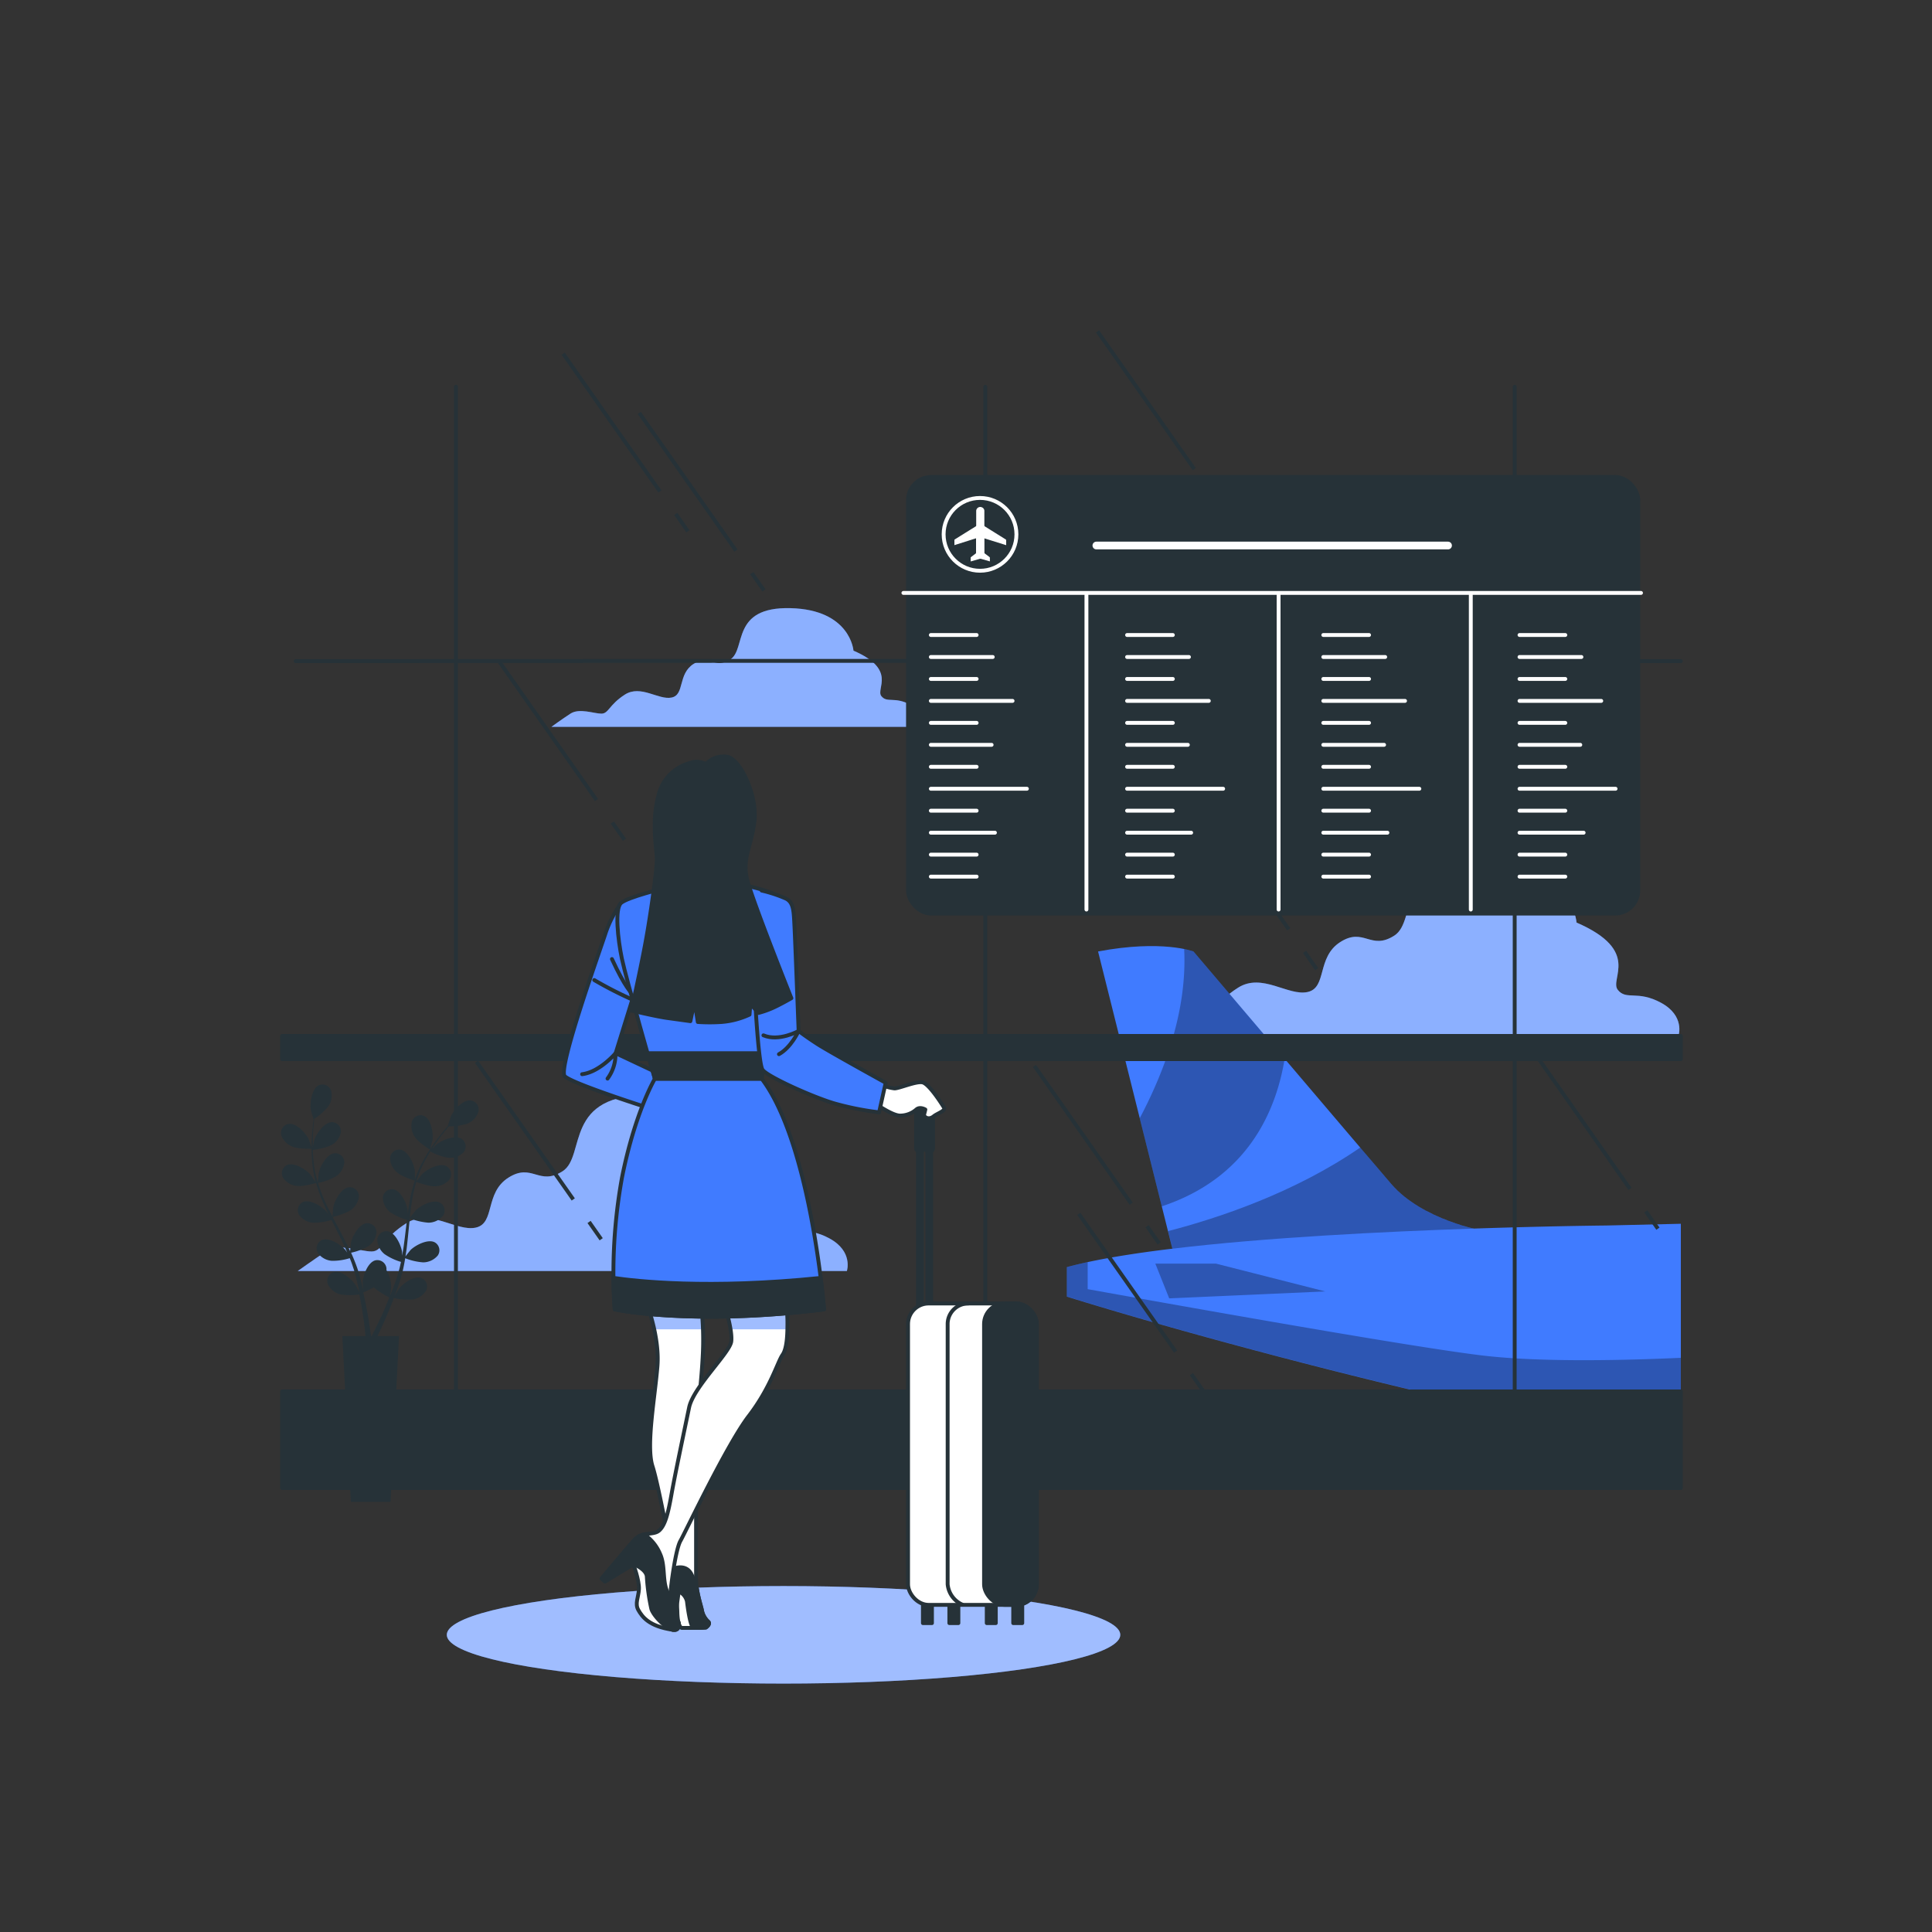 <svg xmlns="http://www.w3.org/2000/svg" xmlns:xlink="http://www.w3.org/1999/xlink" viewBox="0 0 500 500"><rect x="0" y="0" width="500" height="500" fill="#333333" stroke="none"/><defs><clipPath id="freepik--clip-path--inject-265"><path d="M167.15,336.75s3.62,8.93,3,16.79-3,20.61-1.28,25.93,5.53,26.47,5.53,26.47-1.91,2.12-1.91,4,.64,11.47.64,11.47h1.27l1.28-9.56a3.75,3.75,0,0,1,2.12,2.55c.21,1.7.85,6.59,1.7,6.8a15.55,15.55,0,0,0,3.19,0s1.27-.85.64-1.49a5.35,5.35,0,0,1-1.7-3.18c-.43-1.92-1.49-4.68-1.49-8.29v-32c0-9.35,1.27-16.58,1.7-24.87a78.54,78.54,0,0,0-.43-14Z" style="fill:#fff;stroke:#263238;stroke-linecap:round;stroke-linejoin:round"></path></clipPath><clipPath id="freepik--clip-path-2--inject-265"><path d="M187.61,338.09s2,6.18,1.64,9.09-9.82,11.81-10.91,17.09-3.64,17.27-4.54,22.36-1.66,8.09-3.2,9.46-4.37.11-6.51,2.54-8.4,9.9-8.4,9.9l.87.77,7.35-4.49s3.39,1.29,3.46,3.29a53.37,53.37,0,0,0,1.16,8.26c.45,1.67,3.54,4.94,5.52,5.42s1.93-2,1.14-2.47-1.92-3-1.74-6.12,1.43-12.3,2.65-14.42,12.06-25,17.69-32.32,7.45-14,8.73-15.82,1.27-6.18,1.27-8.54a27.56,27.56,0,0,0-.36-4.36Z" style="fill:#fff;stroke:#263238;stroke-linecap:round;stroke-linejoin:round"></path></clipPath></defs><g id="freepik--Clouds--inject-265"><path d="M235.67,182.42c-4.17-2.27-6.07-.38-7.58-2.27s4.17-6.83-7.21-11.76c0,0-.76-10.61-16.3-11S193.21,168,189,170.67s-5.31-1.52-9.48,1.13-2.28,8-5.69,8.72-8-3.41-12.13-.75-4.17,4.92-6.07,4.92-5.69-1.51-8,0-4.93,3.42-4.93,3.42H238.7S239.84,184.69,235.67,182.42Z" style="fill:#407BFF"></path><path d="M429.92,259.54c-6.18-3.37-9-.56-11.24-3.37s6.18-10.11-10.67-17.41c0,0-1.12-15.73-24.16-16.29s-16.85,15.72-23,19.66-7.86-2.25-14,1.68-3.37,11.8-8.43,12.92-11.79-5.05-18-1.12-6.18,7.3-9,7.3-8.43-2.25-11.8,0-7.3,5.06-7.3,5.06H434.41S436.1,262.91,429.92,259.54Z" style="fill:#407BFF"></path><path d="M214.68,320.51c-6.18-3.37-9-.56-11.24-3.37s6.18-10.11-10.67-17.42c0,0-1.12-15.72-24.15-16.29s-16.86,15.73-23,19.67-7.87-2.25-14.05,1.68-3.37,11.8-8.42,12.92-11.8-5.05-18-1.12-6.18,7.3-9,7.3-8.42-2.25-11.79,0-7.31,5.06-7.31,5.06H219.17S220.86,323.88,214.68,320.51Z" style="fill:#407BFF"></path><g style="opacity:0.4"><path d="M235.67,182.42c-4.17-2.27-6.07-.38-7.58-2.27s4.17-6.83-7.21-11.76c0,0-.76-10.61-16.3-11S193.21,168,189,170.67s-5.31-1.52-9.48,1.13-2.28,8-5.69,8.72-8-3.41-12.13-.75-4.17,4.92-6.07,4.92-5.69-1.51-8,0-4.93,3.42-4.93,3.42H238.7S239.84,184.69,235.67,182.42Z" style="fill:#fff"></path><path d="M429.92,259.54c-6.18-3.37-9-.56-11.24-3.37s6.18-10.11-10.67-17.41c0,0-1.12-15.73-24.16-16.29s-16.85,15.72-23,19.66-7.86-2.25-14,1.68-3.37,11.8-8.43,12.92-11.79-5.05-18-1.12-6.18,7.3-9,7.3-8.43-2.25-11.8,0-7.3,5.06-7.3,5.06H434.41S436.1,262.91,429.92,259.54Z" style="fill:#fff"></path><path d="M214.68,320.51c-6.18-3.37-9-.56-11.24-3.37s6.18-10.11-10.67-17.42c0,0-1.12-15.72-24.15-16.29s-16.86,15.73-23,19.67-7.87-2.25-14.05,1.68-3.37,11.8-8.42,12.92-11.8-5.05-18-1.12-6.18,7.3-9,7.3-8.42-2.25-11.79,0-7.31,5.06-7.31,5.06H219.17S220.86,323.88,214.68,320.51Z" style="fill:#fff"></path></g></g><g id="freepik--Airplane--inject-265"><path d="M383.83,318.51s-15.71-2.7-23.79-12.12-51.17-60.15-51.17-60.15-8.08-3.14-24.69,0l19.75,79Z" style="fill:#407BFF"></path><path d="M415.7,317.16s-103.24.9-139.6,10.77v7.63s48.06,15.22,113.54,29.77a106.46,106.46,0,0,0,23.13,2.55H435V316.71Z" style="fill:#407BFF"></path><g style="opacity:0.3"><path d="M303.41,323.16c24.2-2.91,54.78-4.42,77.92-5.2-4.76-1.19-15.2-4.46-21.29-11.57-1.56-1.82-4.43-5.18-8-9.42-17,11.74-36.88,18.31-49.73,21.64Z"></path><path d="M300.67,312.2c22-7.3,29.51-24.28,31.8-38.19l-23.6-27.77a16.66,16.66,0,0,0-2.41-.64c.8,15.72-4.9,31.3-11.49,43.78Z"></path><path d="M383.83,350.82c-17.83-2.09-77-12.63-102.34-17.19v-7c-1.92.42-3.73.85-5.39,1.3v7.63l.09,0h0l.25.08h0l2.7.83h0l2.29.7h0c14.27,4.32,55.59,16.43,108.15,28.11a106.46,106.46,0,0,0,23.13,2.55H435V351.4C421.94,352,399.3,352.64,383.83,350.82Z"></path><polygon points="302.59 336.01 342.98 334.22 314.7 327.03 299 327.03 302.59 336.01"></polygon></g></g><g id="freepik--Window--inject-265"><rect x="73" y="360.1" width="362" height="25" style="fill:#263238;stroke:#263238;stroke-linecap:round;stroke-linejoin:round"></rect><rect x="73" y="268.1" width="362" height="6" style="fill:#263238;stroke:#263238;stroke-linecap:round;stroke-linejoin:round"></rect><line x1="118" y1="100.1" x2="118" y2="374.1" style="fill:none;stroke:#263238;stroke-linecap:round;stroke-linejoin:round"></line><line x1="255" y1="100.1" x2="255" y2="374.1" style="fill:none;stroke:#263238;stroke-linecap:round;stroke-linejoin:round"></line><line x1="392" y1="100.1" x2="392" y2="374.1" style="fill:none;stroke:#263238;stroke-linecap:round;stroke-linejoin:round"></line><path d="M76.51,171.1C196,171,316,171,435,171.1" style="fill:none;stroke:#263238;stroke-linecap:round;stroke-linejoin:round"></path><line x1="158.47" y1="212.87" x2="161.61" y2="217.34" style="fill:none;stroke:#263238;stroke-miterlimit:10"></line><line x1="129.34" y1="171.4" x2="154.37" y2="207.04" style="fill:none;stroke:#263238;stroke-miterlimit:10"></line><line x1="296.85" y1="317.34" x2="299.99" y2="321.81" style="fill:none;stroke:#263238;stroke-miterlimit:10"></line><line x1="267.72" y1="275.87" x2="292.75" y2="311.51" style="fill:none;stroke:#263238;stroke-miterlimit:10"></line><line x1="308.33" y1="355.62" x2="311.48" y2="360.1" style="fill:none;stroke:#263238;stroke-miterlimit:10"></line><line x1="279.2" y1="314.15" x2="304.24" y2="349.79" style="fill:none;stroke:#263238;stroke-miterlimit:10"></line><line x1="194.57" y1="148.33" x2="197.71" y2="152.8" style="fill:none;stroke:#263238;stroke-miterlimit:10"></line><line x1="165.44" y1="106.86" x2="190.47" y2="142.5" style="fill:none;stroke:#263238;stroke-miterlimit:10"></line><line x1="313.17" y1="127.24" x2="316.31" y2="131.72" style="fill:none;stroke:#263238;stroke-miterlimit:10"></line><line x1="284.04" y1="85.77" x2="309.07" y2="121.41" style="fill:none;stroke:#263238;stroke-miterlimit:10"></line><line x1="425.93" y1="313.51" x2="429.07" y2="317.98" style="fill:none;stroke:#263238;stroke-miterlimit:10"></line><line x1="396.8" y1="272.04" x2="421.83" y2="307.68" style="fill:none;stroke:#263238;stroke-miterlimit:10"></line><line x1="152.45" y1="316.24" x2="155.59" y2="320.72" style="fill:none;stroke:#263238;stroke-miterlimit:10"></line><line x1="123.32" y1="274.77" x2="148.36" y2="310.41" style="fill:none;stroke:#263238;stroke-miterlimit:10"></line><line x1="174.88" y1="133.01" x2="178.02" y2="137.49" style="fill:none;stroke:#263238;stroke-miterlimit:10"></line><line x1="145.75" y1="91.54" x2="170.78" y2="127.18" style="fill:none;stroke:#263238;stroke-miterlimit:10"></line><line x1="337.62" y1="246.34" x2="340.76" y2="250.82" style="fill:none;stroke:#263238;stroke-miterlimit:10"></line><line x1="308.49" y1="204.87" x2="333.53" y2="240.51" style="fill:none;stroke:#263238;stroke-miterlimit:10"></line></g><g id="freepik--Plants--inject-265"><path d="M75.73,296.76c1.43.63,5,.55,5,.55s-.75-2.3-.82-2.44c-.77-1.62-3.21-4.28-5.19-4a2.37,2.37,0,0,0-1.91,3A5,5,0,0,0,75.73,296.76Z" style="fill:#263238"></path><path d="M121.76,284.8c-2-.22-4.36,2.51-5.08,4.14-.07.14-.8,2.46-.76,2.46h0c-.37.43-.77.89-1.2,1.41-.78,1-1.65,2-2.52,3.29a42.75,42.75,0,0,0-2.61,4.16,31.1,31.1,0,0,0-2.23,5,.14.14,0,0,1,0,.06c0-.58,0-2.22,0-2.35-.23-1.77-1.71-5.06-3.68-5.43a2.37,2.37,0,0,0-2.73,2.23,4.92,4.92,0,0,0,1.9,3.71c1.12,1,4.24,2,4.49,2.05A41.14,41.14,0,0,0,106,311c-.19,1.07-.35,2.15-.5,3.24,0-.5,0-1,0-1-.23-1.77-1.72-5.06-3.69-5.43A2.37,2.37,0,0,0,99.07,310a5,5,0,0,0,1.9,3.71,15.89,15.89,0,0,0,4.36,2c-.06.42-.11.83-.16,1.25-.24,2-.47,4-.76,6-.1.69-.23,1.36-.35,2,0-.45,0-.83,0-.89-.23-1.77-1.72-5.06-3.69-5.42a2.37,2.37,0,0,0-2.73,2.23,5,5,0,0,0,1.9,3.7,15,15,0,0,0,4.23,2c-.15.69-.29,1.38-.46,2-.13.45-.22.9-.38,1.34l-.42,1.32c-.3.82-.61,1.68-.92,2.48l-.64,1.61c.1-.68.29-2,.29-2.15a9.14,9.14,0,0,0-1.23-4.47,3.15,3.15,0,0,0,0-.53,2.37,2.37,0,0,0-2.89-2c-1.94.52-3.16,3.91-3.26,5.7,0,.11.07,1.25.12,2-.09-.42-.18-.83-.29-1.26-.2-.86-.43-1.71-.67-2.62-.13-.44-.27-.88-.4-1.32s-.31-.9-.47-1.36c-.38-1-.82-2.08-1.29-3.12a15.61,15.61,0,0,0,4.47-1.68A4.94,4.94,0,0,0,97.44,319a2.37,2.37,0,0,0-2.56-2.43c-2,.22-3.72,3.39-4.08,5.14,0,.11-.14,1.39-.19,2.1-.28-.62-.56-1.24-.87-1.86-.89-1.8-1.85-3.58-2.79-5.37-.29-.54-.58-1.09-.86-1.64a16.5,16.5,0,0,0,4.62-1.71,5,5,0,0,0,2.18-3.56,2.37,2.37,0,0,0-2.56-2.42c-2,.21-3.72,3.39-4.08,5.14,0,.13-.19,2-.21,2.45-.63-1.21-1.24-2.41-1.8-3.63a41.29,41.29,0,0,1-1.95-5.05,16.63,16.63,0,0,0,4.65-1.71,5,5,0,0,0,2.17-3.56,2.36,2.36,0,0,0-2.56-2.42c-2,.21-3.71,3.38-4.07,5.13,0,.14-.21,2.13-.22,2.49,0-.1-.07-.2-.1-.3a29.87,29.87,0,0,1-1-5.33c-.12-1-.17-1.95-.2-2.88a15.75,15.75,0,0,0,4.7-1.18,4.91,4.91,0,0,0,2.55-3.29,2.37,2.37,0,0,0-2.27-2.7c-2,0-4.07,3-4.62,4.66,0,.09-.23,1.07-.37,1.78,0-.42,0-.86,0-1.26,0-1.51.1-2.9.2-4.13.06-.69.12-1.32.19-1.91a15.78,15.78,0,0,0,3.61-3.2,4.93,4.93,0,0,0,.74-4.1,2.37,2.37,0,0,0-3.26-1.34c-1.77.92-2.24,4.5-2,6.26,0,.15.7,2.49.73,2.47l0,0c-.07.56-.15,1.17-.22,1.83-.12,1.23-.25,2.62-.29,4.14a41.32,41.32,0,0,0,.12,4.91,31.69,31.69,0,0,0,.91,5.41.64.64,0,0,1,0,.07c-.31-.5-1.24-1.85-1.32-2-1.17-1.35-4.23-3.28-6.07-2.49a2.36,2.36,0,0,0-1,3.36,5,5,0,0,0,3.63,2.05c1.49.21,4.63-.7,4.88-.77a40,40,0,0,0,1.9,5.26c.43,1,.89,2,1.37,3-.28-.42-.54-.79-.58-.84-1.17-1.35-4.23-3.27-6.07-2.49a2.37,2.37,0,0,0-1,3.37,5,5,0,0,0,3.63,2,15.9,15.9,0,0,0,4.74-.73l.56,1.14c.91,1.8,1.82,3.6,2.67,5.4.29.63.56,1.26.83,1.9-.25-.38-.47-.69-.51-.73-1.16-1.35-4.22-3.28-6.06-2.5a2.37,2.37,0,0,0-1,3.37,4.93,4.93,0,0,0,3.63,2,14.81,14.81,0,0,0,4.61-.69c.26.66.52,1.31.74,2,.14.45.31.87.43,1.32s.24.89.37,1.33c.2.86.42,1.74.6,2.58.13.58.24,1.14.36,1.7-.29-.63-.88-1.86-1-1.95-.95-1.52-3.67-3.88-5.61-3.39a2.37,2.37,0,0,0-1.55,3.17A4.92,4.92,0,0,0,88.11,335,16.37,16.37,0,0,0,93,335c.18.93.35,1.83.5,2.69.53,3,.85,5.47,1,7.22,0,.31.07.58.1.85h-6l2.2,42.92h10.27l2.2-42.92H97.7l.12-.26c.77-1.61,1.84-3.91,3-6.73.37-.9.74-1.85,1.12-2.84a16.36,16.36,0,0,0,4.89.38,5,5,0,0,0,3.46-2.32,2.38,2.38,0,0,0-1.3-3.28c-1.9-.63-4.8,1.52-5.86,3-.06.09-.64,1.08-1,1.72.15-.41.3-.8.45-1.22.3-.82.58-1.66.88-2.55.13-.44.27-.88.4-1.33s.24-.92.36-1.38c.25-1.09.46-2.2.65-3.32a15.79,15.79,0,0,0,4.64,1.07,5,5,0,0,0,3.78-1.77,2.37,2.37,0,0,0-.8-3.43c-1.78-.92-5,.77-6.24,2-.07.08-.88,1.09-1.31,1.65.1-.68.21-1.35.3-2,.24-2,.43-4,.63-6,.06-.62.12-1.23.19-1.85a16.41,16.41,0,0,0,4.8,1.13,4.92,4.92,0,0,0,3.77-1.77,2.36,2.36,0,0,0-.79-3.43c-1.78-.92-5,.77-6.24,2-.09.1-1.25,1.55-1.53,1.93.14-1.35.3-2.7.5-4a41.85,41.85,0,0,1,1.16-5.28c.12,0,3.29,1.24,4.83,1.13a4.92,4.92,0,0,0,3.77-1.77,2.36,2.36,0,0,0-.8-3.43c-1.77-.92-5,.77-6.23,2-.1.1-1.35,1.66-1.55,2,0-.1,0-.2.08-.3a30.23,30.23,0,0,1,2.09-5c.46-.89.94-1.71,1.43-2.51a15.6,15.6,0,0,0,4.57,1.61,5,5,0,0,0,4-1.34,2.36,2.36,0,0,0-.42-3.5c-1.66-1.11-5,.22-6.42,1.34-.07.06-.78.76-1.28,1.28.22-.36.45-.73.67-1.06.84-1.27,1.69-2.37,2.44-3.34.44-.55.84-1,1.22-1.49a15.86,15.86,0,0,0,4.78-.68,5,5,0,0,0,2.88-3A2.36,2.36,0,0,0,121.76,284.8Zm-22,53.47c-1.2,2.77-2.31,5-3.11,6.6l-.43.86H96c0-.31-.08-.65-.13-1-.24-1.76-.63-4.28-1.22-7.27-.19-.94-.4-1.95-.64-3a23.75,23.75,0,0,0,2.74-1.29,17.69,17.69,0,0,0,4,2.58C100.42,336.63,100.07,337.48,99.72,338.27Z" style="fill:#263238"></path><path d="M111.27,297.53s.64-2.33.66-2.49c.25-1.77-.32-5.33-2.12-6.21a2.37,2.37,0,0,0-3.22,1.43,5,5,0,0,0,.85,4.08C108.29,295.66,111.27,297.53,111.27,297.53Z" style="fill:#263238"></path></g><g id="freepik--Board--inject-265"><rect x="234.99" y="123.44" width="189" height="113" rx="6" style="fill:#263238;stroke:#263238;stroke-linecap:round;stroke-linejoin:round"></rect><line x1="233.8" y1="153.45" x2="424.69" y2="153.45" style="fill:none;stroke:#fff;stroke-linecap:round;stroke-linejoin:round"></line><line x1="283.74" y1="141.18" x2="374.75" y2="141.18" style="fill:none;stroke:#fff;stroke-linecap:round;stroke-linejoin:round;stroke-width:2px"></line><line x1="281.17" y1="153.92" x2="281.17" y2="235.39" style="fill:none;stroke:#fff;stroke-linecap:round;stroke-linejoin:round"></line><line x1="330.9" y1="153.92" x2="330.9" y2="235.39" style="fill:none;stroke:#fff;stroke-linecap:round;stroke-linejoin:round"></line><line x1="380.64" y1="153.92" x2="380.64" y2="235.39" style="fill:none;stroke:#fff;stroke-linecap:round;stroke-linejoin:round"></line><line x1="240.9" y1="164.34" x2="252.75" y2="164.34" style="fill:none;stroke:#fff;stroke-linecap:round;stroke-linejoin:round"></line><line x1="240.9" y1="170.03" x2="256.92" y2="170.03" style="fill:none;stroke:#fff;stroke-linecap:round;stroke-linejoin:round"></line><line x1="240.9" y1="175.71" x2="252.75" y2="175.71" style="fill:none;stroke:#fff;stroke-linecap:round;stroke-linejoin:round"></line><line x1="240.9" y1="181.39" x2="262.05" y2="181.39" style="fill:none;stroke:#fff;stroke-linecap:round;stroke-linejoin:round"></line><line x1="240.9" y1="187.08" x2="252.75" y2="187.08" style="fill:none;stroke:#fff;stroke-linecap:round;stroke-linejoin:round"></line><line x1="240.9" y1="192.76" x2="256.63" y2="192.76" style="fill:none;stroke:#fff;stroke-linecap:round;stroke-linejoin:round"></line><line x1="240.9" y1="198.45" x2="252.75" y2="198.45" style="fill:none;stroke:#fff;stroke-linecap:round;stroke-linejoin:round"></line><line x1="240.9" y1="204.13" x2="265.76" y2="204.13" style="fill:none;stroke:#fff;stroke-linecap:round;stroke-linejoin:round"></line><line x1="240.9" y1="209.81" x2="252.75" y2="209.81" style="fill:none;stroke:#fff;stroke-linecap:round;stroke-linejoin:round"></line><line x1="240.9" y1="215.5" x2="257.49" y2="215.5" style="fill:none;stroke:#fff;stroke-linecap:round;stroke-linejoin:round"></line><line x1="240.9" y1="221.18" x2="252.75" y2="221.18" style="fill:none;stroke:#fff;stroke-linecap:round;stroke-linejoin:round"></line><line x1="240.9" y1="226.87" x2="252.75" y2="226.87" style="fill:none;stroke:#fff;stroke-linecap:round;stroke-linejoin:round"></line><line x1="291.69" y1="164.34" x2="303.53" y2="164.34" style="fill:none;stroke:#fff;stroke-linecap:round;stroke-linejoin:round"></line><line x1="291.69" y1="170.03" x2="307.7" y2="170.03" style="fill:none;stroke:#fff;stroke-linecap:round;stroke-linejoin:round"></line><line x1="291.69" y1="175.71" x2="303.53" y2="175.71" style="fill:none;stroke:#fff;stroke-linecap:round;stroke-linejoin:round"></line><line x1="291.69" y1="181.39" x2="312.84" y2="181.39" style="fill:none;stroke:#fff;stroke-linecap:round;stroke-linejoin:round"></line><line x1="291.69" y1="187.08" x2="303.53" y2="187.08" style="fill:none;stroke:#fff;stroke-linecap:round;stroke-linejoin:round"></line><line x1="291.69" y1="192.76" x2="307.42" y2="192.76" style="fill:none;stroke:#fff;stroke-linecap:round;stroke-linejoin:round"></line><line x1="291.69" y1="198.45" x2="303.53" y2="198.45" style="fill:none;stroke:#fff;stroke-linecap:round;stroke-linejoin:round"></line><line x1="291.69" y1="204.13" x2="316.55" y2="204.13" style="fill:none;stroke:#fff;stroke-linecap:round;stroke-linejoin:round"></line><line x1="291.69" y1="209.81" x2="303.53" y2="209.81" style="fill:none;stroke:#fff;stroke-linecap:round;stroke-linejoin:round"></line><line x1="291.69" y1="215.5" x2="308.27" y2="215.5" style="fill:none;stroke:#fff;stroke-linecap:round;stroke-linejoin:round"></line><line x1="291.69" y1="221.18" x2="303.53" y2="221.18" style="fill:none;stroke:#fff;stroke-linecap:round;stroke-linejoin:round"></line><line x1="291.69" y1="226.87" x2="303.53" y2="226.87" style="fill:none;stroke:#fff;stroke-linecap:round;stroke-linejoin:round"></line><line x1="342.47" y1="164.34" x2="354.31" y2="164.34" style="fill:none;stroke:#fff;stroke-linecap:round;stroke-linejoin:round"></line><line x1="342.47" y1="170.03" x2="358.49" y2="170.03" style="fill:none;stroke:#fff;stroke-linecap:round;stroke-linejoin:round"></line><line x1="342.47" y1="175.71" x2="354.31" y2="175.71" style="fill:none;stroke:#fff;stroke-linecap:round;stroke-linejoin:round"></line><line x1="342.47" y1="181.39" x2="363.62" y2="181.39" style="fill:none;stroke:#fff;stroke-linecap:round;stroke-linejoin:round"></line><line x1="342.47" y1="187.08" x2="354.31" y2="187.08" style="fill:none;stroke:#fff;stroke-linecap:round;stroke-linejoin:round"></line><line x1="342.47" y1="192.76" x2="358.2" y2="192.76" style="fill:none;stroke:#fff;stroke-linecap:round;stroke-linejoin:round"></line><line x1="342.47" y1="198.45" x2="354.31" y2="198.45" style="fill:none;stroke:#fff;stroke-linecap:round;stroke-linejoin:round"></line><line x1="342.47" y1="204.13" x2="367.33" y2="204.13" style="fill:none;stroke:#fff;stroke-linecap:round;stroke-linejoin:round"></line><line x1="342.47" y1="209.81" x2="354.31" y2="209.81" style="fill:none;stroke:#fff;stroke-linecap:round;stroke-linejoin:round"></line><line x1="342.47" y1="215.5" x2="359.06" y2="215.5" style="fill:none;stroke:#fff;stroke-linecap:round;stroke-linejoin:round"></line><line x1="342.47" y1="221.18" x2="354.31" y2="221.18" style="fill:none;stroke:#fff;stroke-linecap:round;stroke-linejoin:round"></line><line x1="342.47" y1="226.87" x2="354.31" y2="226.87" style="fill:none;stroke:#fff;stroke-linecap:round;stroke-linejoin:round"></line><line x1="393.25" y1="164.34" x2="405.1" y2="164.34" style="fill:none;stroke:#fff;stroke-linecap:round;stroke-linejoin:round"></line><line x1="393.25" y1="170.03" x2="409.27" y2="170.03" style="fill:none;stroke:#fff;stroke-linecap:round;stroke-linejoin:round"></line><line x1="393.25" y1="175.71" x2="405.1" y2="175.71" style="fill:none;stroke:#fff;stroke-linecap:round;stroke-linejoin:round"></line><line x1="393.25" y1="181.39" x2="414.4" y2="181.39" style="fill:none;stroke:#fff;stroke-linecap:round;stroke-linejoin:round"></line><line x1="393.25" y1="187.08" x2="405.1" y2="187.08" style="fill:none;stroke:#fff;stroke-linecap:round;stroke-linejoin:round"></line><line x1="393.25" y1="192.76" x2="408.98" y2="192.76" style="fill:none;stroke:#fff;stroke-linecap:round;stroke-linejoin:round"></line><line x1="393.25" y1="198.45" x2="405.1" y2="198.45" style="fill:none;stroke:#fff;stroke-linecap:round;stroke-linejoin:round"></line><line x1="393.25" y1="204.13" x2="418.11" y2="204.13" style="fill:none;stroke:#fff;stroke-linecap:round;stroke-linejoin:round"></line><line x1="393.25" y1="209.81" x2="405.1" y2="209.81" style="fill:none;stroke:#fff;stroke-linecap:round;stroke-linejoin:round"></line><line x1="393.25" y1="215.5" x2="409.84" y2="215.5" style="fill:none;stroke:#fff;stroke-linecap:round;stroke-linejoin:round"></line><line x1="393.25" y1="221.18" x2="405.1" y2="221.18" style="fill:none;stroke:#fff;stroke-linecap:round;stroke-linejoin:round"></line><line x1="393.25" y1="226.87" x2="405.1" y2="226.87" style="fill:none;stroke:#fff;stroke-linecap:round;stroke-linejoin:round"></line><path d="M251.21,145.3c0-.34,0-.66,0-1,0-.05.06-.11.11-.15l1.18-.89a.27.27,0,0,0,.1-.18c0-1.22,0-2.43,0-3.64a.83.83,0,0,0,0-.13L247,141.08c0-.07,0-.11,0-.16,0-.37,0-.75,0-1.12a.21.21,0,0,1,.12-.21q2.68-1.68,5.38-3.35a.28.28,0,0,0,.14-.27c0-1.22,0-2.43,0-3.65a1.05,1.05,0,0,1,1.53-1,1,1,0,0,1,.58,1v3.63a.32.32,0,0,0,.17.31l5.32,3.32a.29.29,0,0,1,.16.27c0,.41,0,.81,0,1.24l-5.63-1.76c0,.06,0,.11,0,.15V143a.29.29,0,0,0,.13.27c.4.29.79.59,1.18.89a.3.3,0,0,1,.1.2c0,.3,0,.6,0,.93l-1-.29-1.3-.37a.86.86,0,0,0-.32,0l-2.2.63Z" style="fill:#fff"></path><circle cx="253.63" cy="138.29" r="9.42" style="fill:none;stroke:#fff;stroke-linecap:round;stroke-linejoin:round"></circle></g><g id="freepik--Shadow--inject-265"><ellipse cx="202.78" cy="423.09" rx="87.15" ry="12.62" style="fill:#407BFF"></ellipse><ellipse cx="202.78" cy="423.09" rx="87.15" ry="12.62" style="fill:#fff;opacity:0.5"></ellipse></g><g id="freepik--Character--inject-265"><path d="M240.49,346.13a1,1,0,0,1-1-1V287.29a1,1,0,1,1,2,0v57.84A1,1,0,0,1,240.49,346.13Z" style="fill:#263238"></path><path d="M240.49,298.58a1.5,1.5,0,0,1-1.5-1.5v-9.79a1.5,1.5,0,1,1,3,0v9.79A1.5,1.5,0,0,1,240.49,298.58Z" style="fill:#263238"></path><path d="M238.08,346.13a1,1,0,0,1-1-1V287.29a1,1,0,0,1,2,0v57.84A1,1,0,0,1,238.08,346.13Z" style="fill:#263238"></path><path d="M238.08,298.58a1.5,1.5,0,0,1-1.5-1.5v-9.79a1.5,1.5,0,0,1,3,0v9.79A1.5,1.5,0,0,1,238.08,298.58Z" style="fill:#263238"></path><polygon points="240.49 285.79 238.08 285.79 238.08 288.72 240.47 288.72 240.49 285.79" style="fill:#263238"></polygon><rect x="238.85" y="415.22" width="2.34" height="4.84" style="fill:#263238;stroke:#263238;stroke-linecap:round;stroke-linejoin:round"></rect><rect x="255.37" y="415.22" width="2.34" height="4.84" style="fill:#263238;stroke:#263238;stroke-linecap:round;stroke-linejoin:round"></rect><rect x="245.69" y="415.22" width="2.34" height="4.84" style="fill:#263238;stroke:#263238;stroke-linecap:round;stroke-linejoin:round"></rect><rect x="262.22" y="415.22" width="2.34" height="4.84" style="fill:#263238;stroke:#263238;stroke-linecap:round;stroke-linejoin:round"></rect><rect x="235" y="337.34" width="33.33" height="78" rx="5.33" style="fill:#fff;stroke:#263238;stroke-linecap:round;stroke-linejoin:round"></rect><rect x="254.67" y="337.34" width="13.67" height="78" rx="5.33" style="fill:#263238;stroke:#263238;stroke-linecap:round;stroke-linejoin:round"></rect><path d="M250.58,337.34a5.33,5.33,0,0,0-5.33,5.34V410a6.41,6.41,0,0,0,3.81,5.28" style="fill:none;stroke:#263238;stroke-linecap:round;stroke-linejoin:round"></path><path d="M167.15,336.75s3.62,8.93,3,16.79-3,20.61-1.28,25.93,5.53,26.47,5.53,26.47-1.91,2.12-1.91,4,.64,11.47.64,11.47h1.27l1.28-9.56a3.75,3.75,0,0,1,2.12,2.55c.21,1.7.85,6.59,1.7,6.8a15.55,15.55,0,0,0,3.19,0s1.27-.85.64-1.49a5.35,5.35,0,0,1-1.7-3.18c-.43-1.92-1.49-4.68-1.49-8.29v-32c0-9.35,1.27-16.58,1.7-24.87a78.54,78.54,0,0,0-.43-14Z" style="fill:#fff"></path><g style="clip-path:url(#freepik--clip-path--inject-265)"><path d="M167.56,337.85a50.09,50.09,0,0,1,1.75,6.16h12.58c-.09-3.09-.33-5.27-.44-6.16Z" style="fill:#407BFF"></path><path d="M167.56,337.85a50.09,50.09,0,0,1,1.75,6.16h12.58c-.09-3.09-.33-5.27-.44-6.16Z" style="fill:#fff;opacity:0.5"></path></g><path d="M167.15,336.75s3.62,8.93,3,16.79-3,20.61-1.28,25.93,5.53,26.47,5.53,26.47-1.91,2.12-1.91,4,.64,11.47.64,11.47h1.27l1.28-9.56a3.75,3.75,0,0,1,2.12,2.55c.21,1.7.85,6.59,1.7,6.8a15.55,15.55,0,0,0,3.19,0s1.27-.85.64-1.49a5.35,5.35,0,0,1-1.7-3.18c-.43-1.92-1.49-4.68-1.49-8.29v-32c0-9.35,1.27-16.58,1.7-24.87a78.54,78.54,0,0,0-.43-14Z" style="fill:none;stroke:#263238;stroke-linecap:round;stroke-linejoin:round"></path><path d="M179.62,421.3h-3.19s-1-.08-1.12-3.93a30.41,30.41,0,0,0-.76-6.16A3.56,3.56,0,0,1,178,412c1.74,1.47,2.16,7.28,2.37,8a3.64,3.64,0,0,0,.63,1.27Z" style="fill:#fff;stroke:#263238;stroke-linecap:round;stroke-linejoin:round"></path><path d="M181.61,416.57a50,50,0,0,1-1.33-5.87,19.49,19.49,0,0,0-1.44-3.49c-1.48-2.55-4.46-1.27-4.46-1.27s-1.91,2.12-1.91,4,.64,11.47.64,11.47h1.27l1.28-9.56a3.75,3.75,0,0,1,2.12,2.55c.21,1.7.85,6.59,1.7,6.8a15.55,15.55,0,0,0,3.19,0s1.27-.85.64-1.49A5.35,5.35,0,0,1,181.61,416.57Z" style="fill:#263238;stroke:#263238;stroke-linecap:round;stroke-linejoin:round"></path><path d="M187.61,338.09s2,6.18,1.64,9.09-9.82,11.81-10.91,17.09-3.64,17.27-4.54,22.36-1.66,8.09-3.2,9.46-4.37.11-6.51,2.54-8.4,9.9-8.4,9.9l.87.77,7.35-4.49s3.39,1.29,3.46,3.29a53.37,53.37,0,0,0,1.16,8.26c.45,1.67,3.54,4.94,5.52,5.42s1.93-2,1.14-2.47-1.92-3-1.74-6.12,1.43-12.3,2.65-14.42,12.06-25,17.69-32.32,7.45-14,8.73-15.82,1.27-6.18,1.27-8.54a27.56,27.56,0,0,0-.36-4.36Z" style="fill:#fff"></path><g style="clip-path:url(#freepik--clip-path-2--inject-265)"><path d="M187.61,338.09a45.51,45.51,0,0,1,1.45,5.92h14.71c0-.71,0-1.37,0-1.92a28.45,28.45,0,0,0-.34-4.24h-5.32Z" style="fill:#407BFF"></path><path d="M187.61,338.09a45.51,45.51,0,0,1,1.45,5.92h14.71c0-.71,0-1.37,0-1.92a28.45,28.45,0,0,0-.34-4.24h-5.32Z" style="fill:#fff;opacity:0.5"></path></g><path d="M187.61,338.09s2,6.18,1.64,9.09-9.82,11.81-10.91,17.09-3.64,17.27-4.54,22.36-1.66,8.09-3.2,9.46-4.37.11-6.51,2.54-8.4,9.9-8.4,9.9l.87.77,7.35-4.49s3.39,1.29,3.46,3.29a53.37,53.37,0,0,0,1.16,8.26c.45,1.67,3.54,4.94,5.52,5.42s1.93-2,1.14-2.47-1.92-3-1.74-6.12,1.43-12.3,2.65-14.42,12.06-25,17.69-32.32,7.45-14,8.73-15.82,1.27-6.18,1.27-8.54a27.56,27.56,0,0,0-.36-4.36Z" style="fill:none;stroke:#263238;stroke-linecap:round;stroke-linejoin:round"></path><path d="M163.91,404.81s1.58,4.28,1.45,6.46-1.12,3.75-.13,5.45,2.68,4.16,8.82,5.06c0,0-3.15-5.46-3.3-9.11s-.74-9.33-2.54-9.8S164.05,402.45,163.91,404.81Z" style="fill:#fff;stroke:#263238;stroke-linecap:round;stroke-linejoin:round"></path><path d="M175.19,419.31c-.79-.43-1.92-3-1.74-6.12-2.38-3.05-1-7.53-2.64-11.08a11.37,11.37,0,0,0-4.09-5l0,0a4.67,4.67,0,0,0-2.6,1.51c-2.15,2.42-8.4,9.9-8.4,9.9l.87.77,7.35-4.49s3.39,1.29,3.46,3.29a53.37,53.37,0,0,0,1.16,8.26c.45,1.67,3.54,4.94,5.52,5.42S176,419.73,175.19,419.31Z" style="fill:#263238;stroke:#263238;stroke-linecap:round;stroke-linejoin:round"></path><path d="M160.78,233.68a28.92,28.92,0,0,0-4,7.65c-1.27,4-12.54,35.28-10.62,37.19s21.25,8.07,21.25,8.07l3.19-8.71-11.27-5.31,7-22.53S168.22,236.65,160.78,233.68Z" style="fill:#407BFF;stroke:#263238;stroke-linecap:round;stroke-linejoin:round"></path><path d="M150.65,278c4.53-.55,8.64-5.4,8.64-5.4a10.5,10.5,0,0,1-2.06,6.54" style="fill:none;stroke:#263238;stroke-linecap:round;stroke-linejoin:round"></path><path d="M163.53,257.08s-1.72-1.43-5.16-8.88" style="fill:none;stroke:#263238;stroke-linecap:round;stroke-linejoin:round"></path><path d="M163.24,258.51a101.11,101.11,0,0,1-9.44-4.87" style="fill:none;stroke:#263238;stroke-linecap:round;stroke-linejoin:round"></path><path d="M169.49,279.16s-5.1,8.5-8.5,25.5a138,138,0,0,0-1.91,34.21s19.55,4.26,54.19,0c0,0-3.4-42.92-16.15-59.71Z" style="fill:#407BFF;stroke:#263238;stroke-linecap:round;stroke-linejoin:round"></path><path d="M158.76,330.71c0,5,.32,8.16.32,8.16s19.55,4.26,54.19,0c0,0-.25-3.18-.87-8.15C183.3,333.71,164.62,331.58,158.76,330.71Z" style="fill:#263238;stroke:#263238;stroke-linecap:round;stroke-linejoin:round"></path><path d="M172,229.85s-9.56,2.34-11.26,3.83-.85,9.35.21,14.45,8.5,31,8.5,31h27.63s6.38-41.66,6.16-45.27-17.21-5.95-17.21-5.95Z" style="fill:#407BFF;stroke:#263238;stroke-linecap:round;stroke-linejoin:round"></path><path d="M167.62,272.57l1.87,6.59h27.63s.4-2.62,1-6.59Z" style="fill:#263238;stroke:#263238;stroke-linecap:round;stroke-linejoin:round"></path><path d="M228.06,280.74a12.11,12.11,0,0,0,3.44.94c1.25,0,5.48-1.88,7.2-1.57s5.16,5.79,5.63,6.57-1.81,1.49-2.66,2.19c-1.42,1.18-2.69.1-2.5-.47l.31-1.25s-1.4-.86-2.35,0a6.38,6.38,0,0,1-4.22,1.56c-1.88,0-5.94-2.81-5.94-2.81Z" style="fill:#fff;stroke:#263238;stroke-linecap:round;stroke-linejoin:round"></path><path d="M195.42,258.54s.85,16.58,1.91,18.28,12.75,7,18.49,8.71a75.49,75.49,0,0,0,11.69,2.34l1.7-7.65s-14.66-8.08-17.64-10-4.89-3.4-4.89-3.4-.85-22.53-1.06-26.78-.21-6.37-2.12-7.44a35.53,35.53,0,0,0-6.38-2.12" style="fill:#407BFF;stroke:#263238;stroke-linecap:round;stroke-linejoin:round"></path><path d="M201.59,272.82c3.15-1.72,5.09-6,5.09-6s-5.09,2.84-9.1,1.12" style="fill:none;stroke:#263238;stroke-linecap:round;stroke-linejoin:round"></path><path d="M178.27,197.55a11.3,11.3,0,0,0-7.86,8.29c-1.92,7-.43,14-.43,16.57s-1.49,13.82-3,21.89-3.61,17.22-3.61,17.22,6.17,1.48,9.14,1.91l6.16.85,1.07-5.1.85,5.31a47.2,47.2,0,0,0,6.16,0,20.91,20.91,0,0,0,7.23-1.91l.21-2.76,2.12,2.33a24.58,24.58,0,0,0,3.62-1.27c1.91-.85,4.88-2.55,4.88-2.55s-10.2-25.5-11.47-30.82,1.06-8.28,1.91-14.87-3.61-16.15-7-16.79a6.09,6.09,0,0,0-5.53,1.91A5.14,5.14,0,0,0,178.27,197.55Z" style="fill:#263238;stroke:#263238;stroke-linecap:round;stroke-linejoin:round"></path></g></svg>
